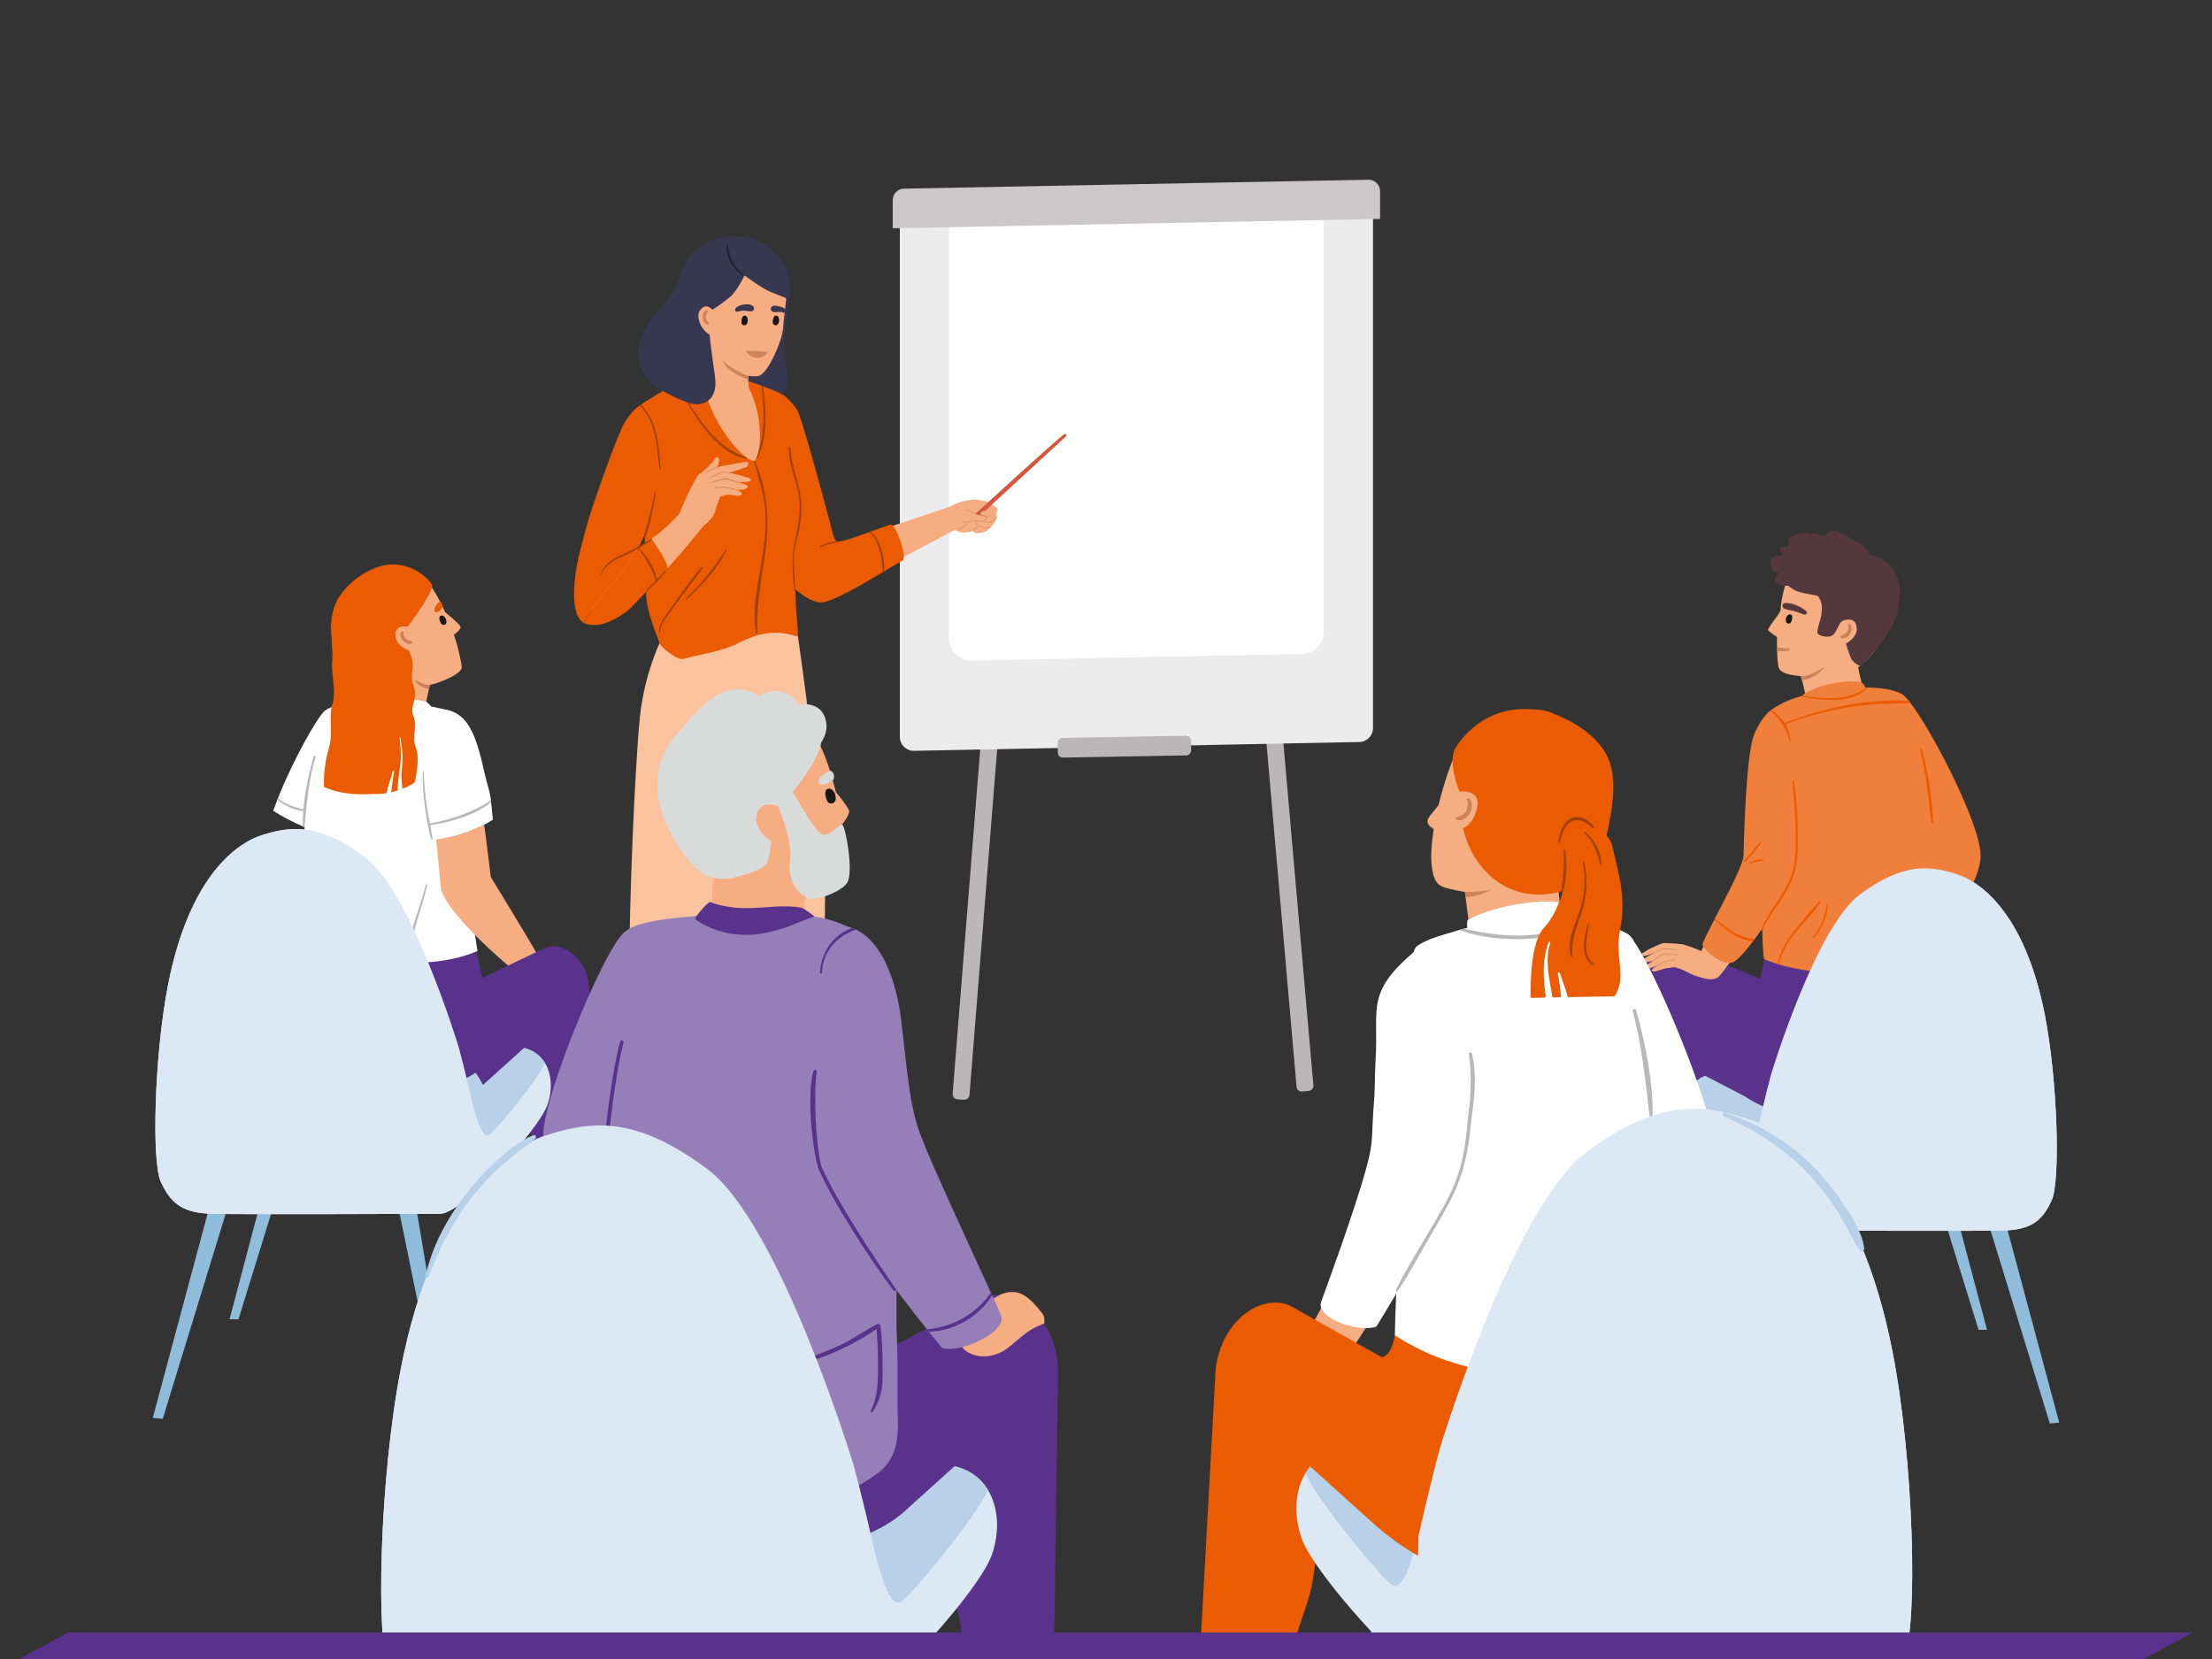 <?xml version="1.0" encoding="UTF-8"?> <svg xmlns="http://www.w3.org/2000/svg" id="Layer_3" width="1600" height="1200" viewBox="0 0 1600 1200"><rect x="0" y="0" width="1600" height="1200" fill="#333333" stroke="none"/><path d="M431.43,872.565s34.875-2.712,41.452,1.637c6.576,4.348,6.709,9.327,6.709,9.327,0,0-22.266,25.876-76.936,20.297l-2.172-24.658,30.947-6.602Z" fill="#967eb9"></path><path d="M426.207,715.533l8.505,154.436c2.604,14.471-24.904,12.225-32.878,12.137-1.37-.015-2.54-.974-2.832-2.312l-.387-1.772c-5.951-8.719-5.705-15.923-7.087-26.236-.773-5.77-1.461-11.557-2.994-17.187-1.752-6.43-4.261-12.624-6.062-19.039-3.512-12.505-3.001-25.624-6.257-38.2-1.327-5.123-2.841-10.206-4.167-15.322-.163-.369-.296-.766-.354-1.224-.013-.101-.023-.202-.035-.303-1.512-6.034-2.701-12.123-2.949-18.385-1.429-7.948-2.642-15.93-3.649-23.944l-.07-.274c20.389-.039,41.574,3.218,61.219-2.375Z" fill="#58328b"></path><polygon points="348.125 828.939 386.796 953.932 393.267 953.932 357.396 818.525 348.125 828.939" fill="#90bcdc"></polygon><polygon points="300.674 871.186 326.719 1026.615 319.485 1026.615 287.709 871.186 300.674 871.186" fill="#90bcdc"></polygon><polygon points="211.157 829.286 172.487 954.279 166.016 954.279 201.886 818.872 211.157 829.286" fill="#90bcdc"></polygon><polygon points="151.355 873.395 110.516 1025.608 117.715 1026.303 164.26 874.639 151.355 873.395" fill="#90bcdc"></polygon><path d="M116.248,854.63c6.669,14.537,14.407,22.737,36.821,23.345,22.405.6,149.6,0,165.354,0,15.745,0,70.866-59.99,77.525-78.761,3.752-10.575,3.28-22.014-1.762-30.291-3.889-6.414-10.521-10.921-20.042-11.647-21.805-1.654-42.401,0-42.401,0,0,0-33.916-111.886-67.831-137.325-33.925-25.439-54.79-22.232-75.109-15.645-15.414,4.997-51.414,26.793-67.304,108.36-9.837,50.493-11.909,127.428-5.249,141.964Z" fill="#dce8f4"></path><path d="M331.742,757.276l10.428,42.71c2.862,9.585,6.66,24.131,11.911,20.696,5.251-3.434,35.589-40.611,40.104-51.759-3.889-6.414-10.521-10.921-20.042-11.647-21.805-1.654-42.401,0-42.401,0Z" fill="#b8d1e8"></path><path d="M214.91,698.759c.455-6.224,1.604-22.466,1.604-22.466,46.353,7.444,125.45-.238,125.45-.238l18.889,86.078c-20.372,25.704-104.672,49.774-115.491,47.198-11.698-3.008-22.373-8.394-31.428-15.571.033-1.307.067-2.613.097-3.919-8.295-28.685-8.693-53.162.88-91.082Z" fill="#58328b"></path><path d="M265.13,579.396s-4.208,6.904-9.078,15.426c-.846,3.609-2.185,7.077-4.124,10.249-.532.869-1.166,1.675-1.81,2.482-10.21-2.37-20.285-5.396-29.911-9.363-.387-.157-.773-.319-1.16-.482-7.464-3.144-14.648-6.859-21.4-11.269.925-2.656,1.933-5.368,3.009-8.108.123-.331.258-.667.392-1.003,10.938-27.648,28.219-57.94,33.397-62.731,8.601-7.946,30.685,64.799,30.685,64.799Z" fill="#fff"></path><path d="M214.229,663.022c-.444-2.667-.446-5.384.265-8.002.68-2.506,1.861-4.569,2.354-7.015.065-1.557.137-3.13.213-4.715-.159-4.66-.892-9.266-.328-13.967.296-2.469.863-4.881,1.628-7.23,3.921-53.464,11.446-103.228,16.086-107.493,9.909-9.11,47.477-6.789,47.477-6.789,0,0,15.033.7,28.954,3.031,4.605.771,10.426,2.364,14.395,3.149,6.193,1.225-2.941,50.832-1.13,53.228,3.099,4.1,21.251,120.694,21.251,120.694-49.044,20.63-107.865-2.675-124.615-6.486-.712.029-1.432-.146-2.066-.482-1.427-.342-2.2-.549-2.2-.549-.096-2.889-.146-5.951-.158-9.146-.009-.04-.014-.079-.024-.119-.65-2.714-1.643-5.345-2.103-8.108Z" fill="#fff"></path><path d="M356.507,592.873c-19.637,12.997-43.972,14.707-47.502,14.36-.818-22.812-6.571-66.859-6.084-70.148,3.575-24.37,16.736-24.2,19.1-23.819,15.499,2.482,22.042,16.141,28.267,45.155,1.638,7.637,4.185,13.737,4.818,20.573.05.516.095,1.025.146,1.53.426,4.477.852,8.635,1.255,12.35Z" fill="#fff"></path><path d="M388.679,690.559c-2.668-5.561-33.729-56.305-33.729-56.305,0,0-2.807-24.056-4.737-37.66-16.045,6.726-17.825,7.755-34.748,10.678,1.049,8.135,3.28,35.211,3.701,36.477,6.984,20.979,52.144,57.858,52.144,57.858,8.087,2.264,20.958-3.567,17.369-11.047Z" fill="#f6ad82"></path><path d="M228.271,547.809c-5.706,16.616-7.497,46.324-7.929,50.078-.017.123-.062.224-.134.303-.319.387-1.149.235-1.16-.375v-.106c-.078-3.682.045-7.374.314-11.084-6.797-.499-13.521-4.006-18.704-8.293.123-.331.258-.667.392-1.003,5.547,4.466,11.627,6.511,18.402,8.058,1.042-12.821,3.889-25.664,7.212-37.891.275-1.014,1.954-.694,1.608.314Z" fill="#b9b7b7"></path><path d="M334.042,482.635c.118,4.522-14.407,10.745-21.875,12.515-4.469,1.059-38.929,4.352-55.039-12.223-16.116-16.569-24.84-37.146-6.511-56.702,18.329-19.562,43.007-20.576,56.635-7.385,9.632,9.33,18.901,32.164,23.596,48.414.768,2.639,3.144,13.532,3.194,15.382Z" fill="#f6ad82"></path><path d="M320.885,441.949s11.95,9.527,12.26,11.503c.309,1.976-4.846,5.761-4.846,5.761l-7.414-17.264Z" fill="#f6ad82"></path><path d="M310.879,495.386l-2.551,12.176s-31.779,7.855-43.094-.775l-2.104-27.489s34.081-7.866,47.75,16.089Z" fill="#f6ad82"></path><path d="M294.763,453.55s-4.541,8.45-3.299,14.832c.559,2.871-4.268,16.051-8.677,26.224-3.268,7.54-18.275,3.454-18.275,3.454,0,0-2.145-5.742-3.251-7.497-.215-.342-14.126-14.907-17.287-19.053-5.487-7.197-5.55-21.633-2.416-31.877,4.833-15.799,26.028-31.355,42.335-31.35,18.474.005,28.76,13.931,28.76,15.142-0,6.381-17.89,30.125-17.89,30.125Z" fill="#ea5b02"></path><path d="M308.327,507.563s2.551,1.991,3.442,3.43c2.243,3.622-18.048,4.104-30.931,3.501-23.281-1.09-22.998-7.487-22.998-7.487,0,0,15.984-2.444,28.199-2.499,8.587-.039,22.288,3.056,22.288,3.056Z" fill="#fff"></path><path d="M316.918,442.576c.952-.424,3.279-2.897,3.36-3.395.096-.59-.982-4.325-2.041-4.03-.965.269-3.489,3.186-3.859,4.825-.37,1.639-.2,3.823,2.54,2.601Z" fill="#ea5b02"></path><path d="M322.804,450.609c-.073.205-.488,1.044-1.096,1.242-1.131.368-1.975-.067-2.214-.322-1.116-1.192-3.043-5.725-.316-6.264,2.388-.472,4.309,3.421,3.626,5.344Z" fill="#181716"></path><path d="M312.586,604.792c.098.551.209,1.135.333,1.763.133.695-.783,1.023-1.061.346-.202-.484-.413-1.17-.636-2.007-1.463-5.481-3.305-17.412-3.813-20.905-1.246-8.598-1.776-17.224-1.697-25.91.005-.494.761-.54.772-.035.24,8.296.99,16.603,2.28,24.801.682,4.355,1.28,8.473,2.294,12.735,14.462-2.558,32.122-8.269,43.96-16.799.074.513.142,1.02.216,1.522-11.194,9.117-29.625,14.65-43.84,16.474.362,3.242.672,5.231,1.192,8.017Z" fill="#b9b7b7"></path><path d="M307.976,639.981c-2.637,10.959-6.833,21.465-9.922,32.295-1.428,5.008-2.605,10.105-3.278,15.274-.645,4.957-1.325,11.013.431,15.805.132.361.6.279.645-.087.32-2.591.058-5.28.136-7.893.085-2.861.373-5.716.777-8.548.749-5.25,2.028-10.413,3.454-15.515,2.896-10.367,6.426-20.531,8.771-31.051.147-.658-.854-.939-1.013-.279Z" fill="#b9b7b7"></path><path d="M301.049,541.618c-3.665-8.848,1.182-16.273-2.09-23.893-2.964-6.887,3.85-11.784.151-21.691-2.241-5.996-.566-11.044-.572-15.32-.011-3.698-1.311-6.707-2.936-10.563-.157-.364-54.746-24.235-55.166-22.924-1.328,4.141-.504,9.285-.555,13.628-.062,5.239.925,11.235.465,16.452-1.025,11.739,3.267,22.184,0,32.304-2.763,8.556.863,20.828-2.566,32.125-4.186,13.79-3.614,27.412-3.25,27.575,10.753,4.78,21.798,5.519,33.453,5.099,4.174-.148,7.289.036,11.44-.656.139-.023.25-.134.272-.273.823-5.223,3.299-10.626,4.398-15.556.134-.616,1.025-.347.925.252-.809,4.803-1.433,9.622-2.022,14.457-.028.228.181.417.404.363.272-.066.542-.137.811-.212,1.192-.332,2.057-.581,3.304-.996.14-.047.233-.181.226-.328-.186-3.666.365-7.443.858-11.093.583-4.393,1.328-8.741,1.367-13.191.039-4.528-.392-9.05-.919-13.544-.039-.347.549-.42.6-.084.644,4.175,1.278,8.36,1.479,12.585.207,4.315-.224,8.545-.633,12.832-.367,3.804.249,7.331.546,11.119.017.219.242.362.447.284,3.273-1.248,5.892-2.567,8.404-4.444.37-.275,4.006-17.427,1.16-24.308Z" fill="#ea5b02"></path><path d="M295.459,453.513s-10.157-3.095-9.377,7.122c.516,6.766,12.688,13.87,22.419,10.336,2.025-.735-9.951-6.49-13.042-17.458Z" fill="#f6ad82"></path><path d="M297.883,463.94c-1.418-.66-2.921-.764-4.153-1.836-1.086-.944-2.134-2.901-1.735-4.444.299-1.155-1.5-1.538-1.954-.522-1.05,2.35-.019,4.812,1.655,6.613,1.591,1.711,4.635,3.091,6.704,1.399.514-.421.078-.933-.517-1.21Z" fill="#cf8159"></path><path d="M300.229,491.643c6.537,3.956,10.649,3.744,10.649,3.744l-.629,2.958s-2.798-.068-6.477-2.208c-2.28-1.326-3.76-4.625-3.544-4.494Z" fill="#cf8159"></path><path d="M394.185,685.674c13.104-5.6,31.6,8.584,32.021,29.859l-76.863,69.241c-13.291-25.055-31.742-38.839-58.955-49.453l103.796-49.648Z" fill="#58328b"></path><path d="M116.248,854.632c6.669,14.537,14.409,22.732,36.823,23.34,22.405.6,149.6,0,165.354,0,5.251,0,14.882-6.669,25.639-16.263-1.702-15.722-2.328-63.506-2.328-63.506,0,0-5.317-23.958-9.991-40.921,0,0-33.916-111.895-67.831-137.334-33.925-25.439-54.794-22.223-75.109-15.636-15.418,4.988-51.414,26.793-67.304,108.352-9.839,50.496-11.911,127.431-5.251,141.968Z" fill="#dce8f4"></path><path d="M1172.886,886.23c-8.787-2.057-29.519-7.986-38.456-3.59-7.509,3.694-4.841,11.467-2.359,13.99,4.249,4.319,28.799,22.534,56.711,26.037,6.131.769,15.881.539,18.042-4.463,2.418-5.598.957-20.459-.965-23.413-1.3-1.998-24.705-6.624-32.973-8.56Z" fill="#58328b"></path><path d="M1176.264,874.987s-1.013,17.782-.584,18.824c2.98,7.251,20.877,8.597,28.501,1.799l1.896-20.436-29.813-.187Z" fill="#d4573c"></path><path d="M1178.603,724.26l-8.397,152.202c-2.764,15.36,26.435,12.976,34.9,12.883,1.454-.016,2.696-1.033,3.006-2.454,0,0,5.615-11.17,7.082-22.117.821-6.124,1.55-12.268,3.178-18.244,1.859-6.826,4.522-13.4,6.435-20.21,3.728-13.274,3.185-27.199,6.641-40.549,1.408-5.438,3.016-10.834,4.423-16.264.173-.391.315-.813.376-1.3.013-.107.024-.214.038-.322,1.605-6.405,2.867-12.868,3.129-19.515,1.517-8.437,2.804-16.91,3.873-25.417l.075-.291c-21.643-.041-43.905,7.533-64.758,1.596Z" fill="#58328b"></path><polygon points="1265.847 843.909 1229.451 961.552 1223.36 961.552 1257.122 834.107 1265.847 843.909" fill="#90bcdc"></polygon><polygon points="1310.509 883.671 1285.995 1029.96 1292.803 1029.96 1322.711 883.671 1310.509 883.671" fill="#90bcdc"></polygon><polygon points="1394.761 844.235 1431.157 961.878 1437.248 961.878 1403.487 834.433 1394.761 844.235" fill="#90bcdc"></polygon><polygon points="1451.047 885.751 1489.484 1029.013 1482.708 1029.666 1438.9 886.922 1451.047 885.751" fill="#90bcdc"></polygon><path d="M1484.089,868.089c-6.276,13.682-13.56,21.4-34.656,21.972-21.087.564-140.802,0-155.63,0-14.819,0-66.699-56.463-72.967-74.129-3.532-9.953-3.087-20.719,1.659-28.509,3.66-6.037,9.902-10.278,18.864-10.962,20.523-1.556,39.908,0,39.908,0,0,0,31.921-105.307,63.843-129.25,31.93-23.943,51.568-20.924,70.692-14.725,14.508,4.703,48.39,25.218,63.346,101.987,9.259,47.523,11.209,119.934,4.941,133.616Z" fill="#dce8f4"></path><path d="M1281.268,776.46l-9.815,40.198c-2.694,9.021-6.268,22.712-11.21,19.479-4.943-3.232-33.496-38.223-37.746-48.715,3.66-6.037,9.902-10.278,18.864-10.962,20.523-1.556,39.908,0,39.908,0Z" fill="#b8d1e8"></path><path d="M1432.522,621.763c-6.301,41.428-46.629,42.719-46.629,42.719,0,0,11.354-23.633,11.921-31.697-1.562-12.201-11.45-39.089-11.45-39.089,0,0-14.269-63.778-13.763-84.985.009-.716.044-1.37.096-1.981.306-3.665,1.239-5.472,3.046-4.564,1.239.62,2.95,2.304,5.018,4.852.393.489.803,1.012,1.231,1.571,17.009,22.254,53.532,93.441,50.53,113.173Z" fill="#f07f3b"></path><path d="M1215.141,687.047c-18.216-3.885-32.343,8.643-36.539,37.213l54.904,53.924,28.631,14.876c14.108-26.596,31.746-51.891,60.632-63.157,0,0-77.71-36.476-107.629-42.857Z" fill="#58328b"></path><path d="M1254.442,691.425s-6.96,10.449-10.171,13.768c-2.006,2.073-18.717-6.717-16.851-10.557,2.154-4.433,8.64-18.531,8.64-18.531l18.381,15.321Z" fill="#f6ad82"></path><path d="M1242.1,694.048c-1.974-2.276-8.853-6.014-11.512-6.186-.086-.006-8.641-3.61-13.454-4.8-3.969-.594-12.568-1.02-13.817-.934-1.327.092-9.27,3.667-10.889,4.626-1.8,1.066-2.983,1.807-4.778,2.882-.867.519-.07,2.222,1.566,1.933,2.801-.494,6.238-1.882,8.637-3.151-.029.056-.49.387-.683.484-1.34.673-5.191,2.664-6.451,3.477-1.151.743-3.756,2.255-3.742,2.764.031,1.166,1.615,1.396,3.327.975,1.986-.353,3.894-.701,5.406-1.27-1.119.795-5.153,3.353-5.424,4.38-.453,1.717,2.043,1.585,3.106,1.229,2.139-.717,4.911-1.842,4.911-1.842l.128.104c-1.243.764-2.771,1.649-3.281,2.368-1.487,1.476,1.404,2.1,3.13,1.251.711-.35,5.193-1.539,6.739-1.958,1.087-.274,6.436-.832,6.436-.832,0,0,6.065,1.849,8.953,3.588,3.656,2.202,13.279,5.35,17.454,5.236,3.736-.101,5.753-2.112,6.411-3.177,1.877-3.043-.197-8.869-2.171-11.145Z" fill="#f6ad82"></path><path d="M1213.374,690.415c-1.552-.252-3.135-.319-4.702-.42-1.505-.097-3.115-.37-4.619-.217-1.369.139-2.476.945-3.61,1.655-1.462.916-3.178,2.165-4.62,3.11-.259.17-.073.504.2.343,1.261-.741,2.721-1.805,3.97-2.568,1.381-.845,2.728-2.05,4.408-2.112,2.908-.106,5.992.405,8.915.585.202.012.284-.34.058-.377Z" fill="#cf8159"></path><path d="M1213.197,687.32c-2.339-.403-7.931-1.517-8.921-1.457-.143.009-.397.016-.676.104-1.994.628-3.753,1.482-5.694,2.251-.174.069-.111.354.074.29,1.998-.697,4.691-1.875,6.093-2.123,1.422-.252,6.62,1.084,9.119,1.209.173.009.182-.243.005-.274Z" fill="#cf8159"></path><path d="M1211.228,694.062c-3.297.456-4.609.486-6.622,1.01-.449.117-2.54,1.309-4.11,2.16-.618.335-1.924,1.173-2.194,1.383-.291.226-.094.535.342.263,1.02-.638,5.341-3.172,6.066-3.349,2.435-.593,3.347-.587,6.568-.992.47-.03.421-.527-.05-.474Z" fill="#cf8159"></path><path d="M1281.097,513.747c-4.041,2.042-10.726,12.035-13.169,20.133-4.948,16.39-6.72,75.717-6.72,84.383,0,6.746-11.651,28.424-20.805,46.123-.14.262-.271.532-.41.785-3.517,6.825-6.633,13.003-8.509,17.437-1.073,2.54,12.689,15.752,21.216,13.71,3.054-.724,8.884-6.929,15.307-15.421l1.082-1.431c12.611-16.957,27.054-41.864,27.525-51.377.733-14.688-14.426-114.893-15.517-114.343Z" fill="#f07f3b"></path><path d="M1402.889,706.454c-.483-6.607-1.702-23.847-1.702-23.847-49.203,7.902-125.09,11.226-125.09,11.226l-19.618,94.67c22.514,21.318,80.039,27,91.523,24.266,12.417-3.193,53.927-6.149,55.822-9.633,8.805-30.449,9.228-56.431-.934-96.681Z" fill="#58328b"></path><path d="M1407.702,694.407s-69.354,18.589-120.923,3.22c-.34-.096-.663-.192-.995-.305-3.316-1.012-6.554-2.173-9.687-3.491-3.822-12.148.305-176.497,4.599-179.866,6.257-4.922,14.74-8.282,19.488-9.678,13.134-3.875,31.505-6.222,31.505-6.222,0,0,32.063-3.438,44.055,4.102,14.531,9.137,32.064,189.169,31.959,192.241Z" fill="#f07f3b"></path><path d="M1390.003,541.61c-.291-1.073-1.583-.832-1.297.258,4.608,17.582,6.097,34.891,8.168,52.874.089.774,1.392.701,1.374-.08-.415-17.78-3.58-35.869-8.245-53.052Z" fill="#ea5b02"></path><path d="M1356.723,469.766c-2.067,3.483-8.428,9.704-11.101,11.78-9.62,7.422-53.008,11.52-58.642,2.319-.894-1.462-1.304-6.5-1.49-11.501-.037-.931-.056-1.853-.084-2.757-.102-4.787-.037-8.894-.037-8.894,0,0-6.873-4.228-6.463-5.327,1.145-3.259,8.959-11.874,9.061-14.463.223-5.718,1.769-11.985,3.176-17.135,5.616-20.19,62.758-31.496,78.022,1.518,7.515,16.204-4.228,30.704-12.442,44.459Z" fill="#f6ad82"></path><path d="M1343.772,480.084c.248,5.503,3.429,14.361,3.541,18.933.112,4.576-36.796,7.601-41.531,2.918,0,0-1.716-8.736-4.028-15.624-1.085-3.234,42.018-6.227,42.018-6.227Z" fill="#f6ad82"></path><path d="M1319.546,482.243s-9.468,7.161-16.942,6.764l.807,2.847s3.349-.202,6.074-1.399c5.554-2.439,9.294-5.941,10.061-8.213Z" fill="#cf8159"></path><path d="M1340.009,477.986c-1.881-1.753-5.373-14.399-5.268-14.518,2.258-2.708,6.543-4.797,6.836-8.449.27-3.377,1.016-3.806-1.953-5.047-.835-.359-5.357-1.238-6.364-.992-3.812.93-4.242,9.532-9.036,11.201-2.483.861-8.263.018-9.592-2.161-.51-.837.964-6.798,2.003-9.665,2.837-10.432.026-14.35-1.141-16.57-1.224-2.32-13.556-3.602-15.647-4.846-.864-.517-4.871-2.103-6.237-3.218-.525-.423-2.092-.976-1.433-3.093,6.966-18.325,23.262-26.316,39.129-25.172,5.309.383,10.56,1.798,15.407,4.184,1.539.757,3.018,1.645,4.462,2.597-.026-.029-.057-.069-.083-.097-.568-.616,5.573.457,10.346,3.779,9.08,6.32,11.243,17.96,11.84,29.009,1.119,20.737-27.428,46.771-27.428,46.771,0,0-1.705.139-5.84-3.715Z" fill="#54383e"></path><path d="M1306.659,442.105c-2.937-2.393-5.148-3.457-7.948-4.558-3.098-1.219-6.815-1.724-8.112-1.236-1.138.429-1.683,1.551-1.045,2.85,1.063,2.163,5.846,1.955,9.587,3.257,1.634.569,3.827,1.493,5.712,2.105,1.452.471,2.963-1.475,1.805-2.418Z" fill="#54383e"></path><path d="M1330.101,395.583c2.088,1.276,5.033,2.638,7.567,2.829,4.207.317,6.299,1.517,8.748,3.537,1.39,1.147,3.067,2.603,5.217,3.235.347.102.885-.435,1.128-.861,1.419-2.493-4.995-11.562-9.94-12.769-3.263-.797-11.257-7.103-14.534-7.743-5.112-.998-7.711,1.699-7.564,4.055.375,6.027,4.64,4.822,9.379,7.717Z" fill="#54383e"></path><path d="M1333.259,448.981s9.327-4.239,9.822,5.851c.328,6.682-10.438,15.084-20.163,12.787-2.024-.478,8.718-7.537,10.341-18.638Z" fill="#f6ad82"></path><path d="M1331.543,459.941c1.369-.875,2.897-1.177,4.022-2.461.991-1.131,1.811-3.322,1.201-4.892-.457-1.175,1.339-1.808,1.937-.799,1.384,2.335.647,5.054-.836,7.161-1.409,2.002-4.353,3.842-6.696,2.328-.582-.376-.202-.971.372-1.338Z" fill="#cf8159"></path><path d="M1281.182,404.945c1.805-3.861,7.165-2.926,8.473-3.911.437-.329-2.742-1.802-2.131-3.384,1.279-3.309,4.382-1.435,5.866-2.299,1.38-.803-.806-4.211,1.582-6.425,2.079-1.927,7.367-5.34,21.281-2.031,12.159,2.892,22.854,3.026,33.095,11.139.013.011,1.007.772,1.326,1.534.23.551.319,1.137.351,1.596.027.387.38.652.765.604,1.894-.232,6.633.466,10.634,3.25,9.08,6.32,13.795,18.736,10.884,29.411-.257.943-4.421-.818-4.751-.959-.015-.006-.028-.012-.044-.017-17.354-6.358-35.398-.001-54.608-2.731-4.317-.613-11.48-2.081-13.995-3.054-2.46-.952-5.067-2.849-6.432-3.965-.212-.171-7.07.407-8.482-1.649-2.306-3.359-.107-5.729,1.248-7.033.492-.473.058-1.051-.619-1.138-5.197-.667-5.497-6.691-4.445-8.94Z" fill="#54383e"></path><path d="M1291.985,449.946c.096.187.597.936,1.203,1.048,1.126.209,1.878-.312,2.073-.585.916-1.279,2.186-5.848-.486-6.021-2.339-.151-3.684,3.808-2.79,5.558Z" fill="#181716"></path><path d="M1293.882,470.728c-1.731.232-3.52.464-5.27.425-1.334-.039-2.122-.047-3.166-.115-.028-.986-.037-1.909-.066-2.847,1.151.145,1.927.236,3.232.419,1.682.242,3.326.406,5.038.377.977-.01,1.228,1.605.232,1.74Z" fill="#cf8159"></path><path d="M1300.307,596.876c-.299-10.661-.886-21.514-2.769-32.028-.092-.512-.945-.397-.911.123.68,10.357,1.76,20.654,2.064,31.04.3,10.293.692,21.02-1.279,31.179-3.376,17.398-17.423,29.235-23.553,45.379-.153.402.508.682.698.294,7.82-15.948,21.604-28.75,24.684-46.819,1.63-9.566,1.337-19.506,1.066-29.169Z" fill="#ea5b02"></path><path d="M1381.992,508.589c-3.142.017-6.275.052-9.39.122-11.93.236-23.764.934-35.677,2.915-15.552,2.583-30.824,6.685-45.564,12.279,2.077,3.465,3.447,7.313,3.788,11.406.035.445-.646.515-.759.105-3.168-11.284-9.801-18.432-13.387-21.059-.463-.34-.026-1.117.463-.785,3.683,2.479,6.938,5.708,9.355,9.443,25.501-10.01,54.056-16.59,81.878-16.285,2.697.035,5.385.122,8.064.288.393.489.803,1.012,1.231,1.571Z" fill="#ea5b02"></path><path d="M1346.498,493.735c-8.203-2.766-29.981.909-42.433,8.676-.88.549.62,3.197,1.745,3.343,6.265.811,17.766.729,24.63-.434,7.507-1.272,15.03-1.745,18.812-5.052,1.368-1.196-1.004-5.943-2.754-6.533Z" fill="#f07f3b"></path><path d="M1350.704,497.074c-13.959,10.231-30.647,8.506-46.825,6.199-.494-.07-.717.677-.21.763,15.683,2.661,34.629,5.396,47.473-6.394.296-.272-.103-.813-.438-.568Z" fill="#ea5b02"></path><path d="M1269.089,679.466l-1.082,1.431c-10.673-.716-20.36-8.771-28.014-15.726.14-.253.271-.524.41-.785,4.442,3.543,8.919,7.13,13.832,10.001,4.817,2.819,9.6,4.268,14.854,5.079Z" fill="#ea5b02"></path><path d="M1273.223,608.948c-3.973,4.617-7.51,9.461-11.846,13.776-.467.465.252,1.184.723.723,4.284-4.191,8.746-8.786,11.744-14.02.216-.378-.32-.829-.621-.479Z" fill="#ea5b02"></path><path d="M1275.159,621.493c-3.194-.303-6.666,1.123-9.516,2.444-.553.256-.071,1.051.475.812,3-1.31,6.061-1.596,9.139-2.533.414-.126.306-.685-.098-.723Z" fill="#ea5b02"></path><path d="M1316.599,652.569c-4.643,8.221-12.201,14.731-18.039,22.097-5.42,6.833-10.036,14.47-11.782,22.961-.34-.096-.663-.192-.995-.305,1.423-7.427,4.957-14.295,9.425-20.483,6.222-8.614,13.501-17.009,20.771-24.75.314-.332.838.096.62.48Z" fill="#ea5b02"></path><path d="M1321.372,653.296c-1.218,9.046-3.907,17.132-9.866,24.209-.415.493.292,1.21.714.714,5.835-6.874,9.917-15.681,9.848-24.828-.003-.384-.642-.502-.696-.094Z" fill="#ea5b02"></path><path d="M1484.089,868.093c-6.277,13.682-13.562,21.395-34.658,21.968-21.087.564-140.805,0-155.633,0-4.943,0-14.007-6.277-24.132-15.307,1.602-14.798,2.191-59.773,2.191-59.773,0,0,5.005-22.549,9.404-38.516,0,0,31.922-105.317,63.844-129.261,31.93-23.944,51.573-20.916,70.693-14.717,14.511,4.695,48.392,25.218,63.348,101.982,9.261,47.528,11.211,119.94,4.943,133.622Z" fill="#dce8f4"></path><path d="M1129.504,889.87s-1.024,4.315.965,8.068c.365.69,10.716,13.977,34.447,21.92,23.757,7.951,32.886,7.66,37.672,5.818,3.563-1.372,6.4-4.073,6.691-5.964.291-1.891-1.328-6.971-1.328-6.971,0,0-6.734,2.295-7.836,6.098-1.102,3.803-10.121,3.083-13.091,2.836-14.036-1.164-45.536-16.278-53.572-24.605-3.467-3.593-3.949-7.201-3.949-7.201Z" fill="#967eb9"></path><path d="M1171.881,886.359c-4.695.511-7.354,5.95-9.186,9.673-.281.57.558,1.073.86.502,1.032-1.95,2.102-3.916,3.521-5.617,1.419-1.701,3.1-2.726,5.019-3.771.35-.19.213-.834-.213-.788Z" fill="#967eb9"></path><path d="M1167.15,885.49c-4.056.67-7.016,4.296-8.075,8.101-.147.527.648.74.815.225,1.215-3.755,4.075-6.069,7.48-7.802.31-.158.078-.573-.221-.523Z" fill="#967eb9"></path><path d="M1163.117,884.414c-3.507.923-6.166,4.77-7.37,7.966-.146.388.492.659.673.284.789-1.636,1.817-3.18,3.072-4.497,1.187-1.245,2.66-2.092,3.93-3.228.24-.215-.014-.601-.305-.524Z" fill="#967eb9"></path><path d="M912.809,500.522l25.032,285.643c.178,2.027,1.964,3.525,3.991,3.348l4.833-.424c2.027-.178,3.525-1.964,3.348-3.991l-25.032-285.643c-.178-2.026-1.964-3.525-3.991-3.348l-4.833.424c-2.027.178-3.525,1.964-3.348,3.991Z" fill="#b9b7b7"></path><rect x="559.557" y="642.632" width="294.104" height="12.218" rx="3.683" ry="3.683" transform="translate(3.522 1301.298) rotate(-85.421)" fill="#b9b7b7"></rect><path d="M993.113,131.579l-342.241,6.771v394.678c0,5.634,4.626,10.169,10.259,10.058l322.122-6.372c5.477-.108,9.861-4.58,9.861-10.058V131.579Z" fill="#ececec"></path><path d="M957.533,151.941l-271.081,5.363v304.364c0,8.992,7.384,16.231,16.374,16.053l238.968-4.727c8.742-.173,15.739-7.309,15.739-16.053V151.941Z" fill="#fff"></path><path d="M645.738,165.113l352.509-6.771v-20.03c0-4.656-3.822-8.405-8.477-8.316l-335.874,6.451c-4.531.087-8.158,3.785-8.158,8.316v20.349Z" fill="#cac8c8"></path><path d="M768.808,547.984l89.183-1.565c1.981-.035,3.57-1.651,3.57-3.633v-6.986c0-2.032-1.666-3.668-3.697-3.633l-89.183,1.565c-1.981.035-3.57,1.651-3.57,3.633v6.986c0,2.032,1.666,3.668,3.697,3.633Z" fill="#b9b7b7"></path><path d="M598.815,432.097l91.311-48.562,3.712-1.889.271-13.106-7.701-1.853-81.953,27.497s-34.307,23.596-5.64,37.913Z" fill="#f6ad82"></path><path d="M608.123,410.948s-32.422-117.216-37.478-118.48-13.93,29.162-7.923,62.235c6.008,33.073,12.117,69.306,16.119,73.519,4.002,4.213,13.623,8.178,21.417,3.035,7.794-5.143,7.864-20.309,7.864-20.309Z" fill="#f6ad82"></path><path d="M585.423,805.788s39.163,22.278,47.342,30.172c6.366,6.144,5.911,11.471,2.543,13.823-6.525,4.557-18.108,3.771-38.289-2.473-20.181-6.243-38.712-9.344-40.675-15.949-1.962-6.605.515-22.817.515-22.817,0,0,25.205-4.476,28.563-2.756Z" fill="#ea5b02"></path><path d="M479.915,814.301s38.507,23.394,46.456,31.52c6.187,6.324,5.579,11.636,2.145,13.89-6.654,4.367-18.209,3.249-38.202-3.572-19.993-6.821-38.428-10.452-40.199-17.111-1.772-6.659,1.17-22.793,1.17-22.793,0,0,25.323-3.75,28.631-1.934Z" fill="#ea5b02"></path><path d="M448.415,769.265c2.592-13.944,1.07-28.041,1.939-42.099.882-14.267,2.525-28.357,4.911-42.431,1.128-71.076,5.449-147.778,7.773-167.786,3.589-30.908,14.542-52.709,14.542-52.709,69.159-17.121,99.521-4.576,99.521-4.576,0,0,18.293,127.926,19.559,175.52,1.395,52.444-7.657,171.14-9.457,173.731-5.951,8.56-16.851,8.3-24.052,5.645-3.498-1.599-5.039-2.124-6.015-3.576-1.323-1.967-1.378-4.232-1.538-5.588-.885-7.491-1.577-20.103-2.049-26.766-.519-7.336-.525-14.671-2.134-21.879-1.629-7.295-4.115-14.366-5.941-21.609-4.498-17.844-2.27-34.949-3.41-53.173,0,0-3.871-21.747-5.637-28.89-.878-3.552-6.702-65.321-6.702-65.321,0,0-43.961,210.758-47.023,227.726-2.021,11.2-29.264,4.162-29.997,3.81-1.863-.896-3.298-3.435-3.147-5.487.506-6.882-1.157-18.075-1.949-24.877-.773-6.637-.402-13.158.807-19.663Z" fill="#fac39d"></path><path d="M567.681,241.251c.662-4.262,2.358-21.495,2.719-25.043.632-6.2.325-11.885-4.351-18.688-4.526,22.695-39.485,37.488-40.594,60.215-1.867,5.114,8.604,20.069,10.849,25.469.269.647,22.313,10.082,30.187,2.442,5.096-4.945,2.187-17.475,2.127-21.02-.047-2.777-1.311-6.968-1.736-9.699-.642-4.13.147-9.477.8-13.676Z" fill="#383750"></path><path d="M470.501,303.158c-11.621,5.708-32.355,45.11-38.59,66.406-6.234,21.295-13.35,41.212-13.334,68.388.002,3.359,26.26,11.057,34.56-14.429,8.3-25.486,19.756-63.739,17.906-83.455-1.85-19.716,4.214-39.245-.542-36.909Z" fill="#f6ad82"></path><path d="M577.104,459.667c-.14,3.229-14.539-9.549-42.836,5.449-11.945,6.331-33.745,9.309-39.854,11.491-4.008,1.432-16.252-8.172-17.296-11.407-1.135-3.508-10.072-23.588-9.75-36.461.017-.401.026-.803.035-1.196.157-6.842.244-13.082-.052-16.765-.096-1.161-.236-3.421-.393-6.545-.044-.716-.079-1.484-.113-2.295-.166-3.386-.34-7.523-.497-12.201-.044-1.161-.078-2.365-.122-3.596-1.073-34.908-1.117-94.043,9.19-100.859,5.193-3.438,10.342-6.292,16.503-8.439.183-.061.375-.131.567-.201,3.788-1.265,7.959-2.269,12.759-2.985,4.8-.716,8.893-1.169,11.86-1.553,5.367-.681,19.618,1.763,31.234,5.961.829.297,1.623.593,2.4.881.349.122.689.253,1.021.375,10.385,3.884,15.866,6.563,16.075,7.436,2.522,10.708,8.736,38.967,10.394,71.885.794,15.726-2.749,41.017-2.95,56.15-.332,25.544,2.112,38.303,1.824,44.875Z" fill="#ea5b02"></path><path d="M545.65,332.56c-.132-.296-.587-.082-.511.215,2.819,11.035,6.701,21.596,8.058,32.988,1.294,10.866.443,21.754-1.11,32.545-2.818,19.59-8.581,40.082-5.183,59.943.098.575,1.049.442,1.018-.138-1.173-21.941,3.799-42.737,6.311-64.373,2.405-20.718-.033-41.991-8.582-61.18Z" fill="#a14100"></path><path d="M545.451,333.36c-5.751.026-20.325-14.854-29.637-34.655-.436-.934-.873-1.885-1.283-2.845-2.95-6.798-5.236-14.103-6.31-21.53-.061-.463,4.433-1.667,4.433-1.667,0,0-1.492-26.304-1.047-31.767.297-3.569,13.422,9.547,22.699,22.385,3.788,3.081,7.27,6.17,7.27,6.17l-.305,4.878s.157,5.516.157,5.524c2.732,5.507,4.652,10.987,5.943,16.215.166.655.323,1.309.463,1.955,4.337,19.61.079,35.319-2.383,35.336Z" fill="#f6ad82"></path><path d="M476.393,284.636l-.899,32.866-.183,6.711-.567,20.901s-1.78,20.221-5.393,33.023c-1.423,5.036-6.484,16.8-7.689,17.856l.209-.131c-7.427,10.324-13.318,21.146-22.734,30.562-6.266,6.833-12.506,15.15-16.59,24.226-11.197-5.577-6.964-35.301-4.058-47.502,2.906-12.218,6.519-25.012,6.519-25.012,1.597-6.641,20.832-62.259,26.496-71.955,3.36-5.751,7.357-10.315,11.057-12.794.07-.044.14-.096.209-.14.314-.209.611-.41.908-.611,8.998-5.978,12.715-8.003,12.715-8.003Z" fill="#ea5b02"></path><path d="M539.735,331.762c-12.166-2.042-23.109-12.55-30.344-21.984-7.261-9.478-15.019-21.032-17.472-32.936.183-.061.375-.131.567-.201,2.583,11.241,10.097,22.097,16.957,31.173,7.846,10.394,18.179,18.859,30.519,23.118.532.183.314.925-.227.829Z" fill="#a14100"></path><path d="M474.377,356.652c-1.388,8.57-4.102,23.808-8.029,33.085-.044-1.161-.078-2.365-.122-3.596,2.836-9.408,5.917-21.827,7.27-29.646.122-.724.995-.567.881.157Z" fill="#a14100"></path><path d="M491.809,370.872s-9.122,11.367-22.94,20.537c3.09,8.005,7.144,15.295,11.295,22.593,13.641-14.877,25.281-29.435,28.377-33.138,2.422-2.897-16.731-9.992-16.731-9.992Z" fill="#f6ad82"></path><path d="M516.983,331.963c2.238-3.672,4.667.542,2.086,5.087-1.753,3.087-4.024,6.57-4.914,7.764-3.757.21-4.867-1.418-8.906-1.303,2.453-1.71,9.267-7.502,11.734-11.549Z" fill="#f6ad82"></path><path d="M521.474,337.351c1.453-.245,9.458-1.804,11.504-2.197,2.23-.428,5.285-.896,7.321-1.042,1.117-.08,1.402,3.189-1.067,4.028-3.285,1.116-8.913,3.085-12.194,3.754.045.053,3.298.678,3.53.732,1.618.378,6.28,1.522,7.848,2.072,1.432.502,4.629,1.454,4.746,2.006.269,1.264-1.419,1.626-3.33,1.912-2.23.135-4.374.255-6.151.034,1.121.732,6.447,1.699,7.005,2.735.933,1.732-1.839,2.453-3.055,2.703-2.923.602-5.661-.097-5.661-.097l-.074.045c1.536.5,2.981,1.098,3.716,1.739,2.732,1.982-.836,3.205-2.915,2.738-.856-.192-4.749-.678-6.522-.729-.394.167-5.124,1.308-5.124,1.308,0,0-1.671,3.828-1.691,4.397-7.297-2.747-12.076-12.885-14.114-19.977.921-.53,14.541-5.875,16.225-6.16Z" fill="#f6ad82"></path><path d="M505.249,343.511c.223-.196,4.804-1.18,7.155-1.831.204,7.376,1.465,14.413,7.846,18.892-.342,1.159-.897,3.014-1.022,3.298-1.914,4.323-.975,7.831-6.949,13.623-2.972,2.881-7.188,6.608-11.69,5.042-3.74-1.302-9.207-7.218-9.015-10.55.192-3.332,11.459-26.524,13.675-28.474Z" fill="#f6ad82"></path><path d="M514.089,349.004c1.606-.673,3.293-1.157,4.955-1.672,1.595-.494,3.258-1.206,4.917-1.432,1.51-.205,2.911.376,4.316.846,1.811.607,3.607,1.259,5.405,1.903.323.116.19.622-.146.52-1.55-.471-3.106-.927-4.648-1.425-1.706-.551-3.5-1.399-5.325-1.029-3.159.64-6.146,2.041-9.314,2.679-.22.044-.394-.293-.16-.391Z" fill="#cf8159"></path><path d="M513.36,345.196c3.249-.986,5.874-3.235,9.229-3.883.024-.034.06-.058.109-.055.049.003.097.007.146.01.077-.013.152-.03.23-.041.08-.011.143.021.187.068,2.31.159,4.613.514,6.902.839.205.029.211.353-.005.331-2.332-.232-4.687-.438-6.999-.841-3.47.7-6.18,3.325-9.724,3.864-.19.029-.267-.235-.076-.293Z" fill="#cf8159"></path><path d="M510.656,341.636c1.818-1.586,4.955-3.017,7.301-3.487.396-.079.445.389.072.485-2.201.567-5.192,2.255-7.181,3.336-.203.11-.348-.198-.192-.334Z" fill="#cf8159"></path><path d="M517.254,352.549c3.73-.301,5.161-.537,7.454-.308,1.964.196,3.279.666,5.216,1.052.764.152,1.43.328,1.775.484.373.168.275.635-.274.483-.893-.213-5.464-1.311-6.562-1.387-3.562-.246-4.169.004-7.743.403-.403-.137-.64-.422.134-.727Z" fill="#cf8159"></path><path d="M506.685,237.679c2.542,9.51,11.776,22.238,18.893,27.395,7.117,5.157,14.369,7.577,22.416,7.032,6.038-.409,14.026-17.903,16.981-27.62,2.139-7.033,1.415-10.948,2.317-15.657.156-.809.967-9.227,1.215-11.008.772-5.546-1.488-14.928-3.255-18.98-16.749-38.413-56.084-23.261-63.354-4.31-6.653,17.342,2.247,33.641,4.787,43.147Z" fill="#f6ad82"></path><path d="M652.838,405.384c-3.142,1.772-7.863,4.634-13.326,7.916-.34.201-.681.401-1.021.611-15.674,9.399-36.837,21.765-44.596,21.827-9.478.07-20.736-11.537-20.736-11.537l-5.454-137.67s5.219,4.364,8.875,9.966c3.665,5.603,23.834,81.721,23.834,81.721,0,0,1.719,8.692,3.997,12.829,1.213,2.208,12.166-1.719,24.514-6.214.271-.105.541-.201.812-.305,4.713-1.711,9.6-3.491,14.199-5.036,4.015-1.344,12.506,23.86,8.902,25.893Z" fill="#ea5b02"></path><path d="M471.207,389.806l-9.332,6.053c-7.432,10.332-13.325,21.153-22.738,30.566-6.262,6.831-12.509,15.152-16.591,24.227.015.007.028.018.043.025,11.25,5.524,27.311-5.634,31.383-8.968,4.073-3.334,25.649-26.853,28.436-29.902s-11.202-22.001-11.202-22.001Z" fill="#ea5b02"></path><path d="M532.681,222.36c.477-.383,1.074-.69,1.583-.943.814-.404,1.681-.695,2.565-.904.604-.143,1.216-.246,1.832-.321,2.058-.249,4.561-.203,6.102,1.4,1.161,1.208.84,3.16-.913,3.557-.61.138-1.245.07-1.865-.011-1.168-.152-2.332-.349-3.508-.414-.994-.055-2.003-.014-2.972.226-.895.222-1.817.641-2.759.492-1.329-.21-1.17-1.88-.493-2.673.124-.145.27-.282.428-.409Z" fill="#383750"></path><path d="M568.109,223.786c-.375-.434-.888-.789-1.298-1.028-1.375-.802-2.943-1.175-4.499-1.437-1.369-.23-2.944-.544-4.066.517-1.478,1.398-.5,3.449,1.214,3.823,2.012.44,4.101-.422,6.088.185.443.135.865.344,1.32.425.805.143,1.657-.328,1.742-1.195.047-.472-.175-.911-.502-1.29Z" fill="#383750"></path><path d="M522.411,260.406c6.811,7.225,19.017,11.468,19.017,11.468l-.155,2.454s-8.88-2.53-14.813-7.951c-2.36-2.157-4.26-6.195-4.049-5.972Z" fill="#cf8159"></path><path d="M570.402,216.207c-2.496-.785-12.846-4.878-15.229-6.083-5.873-2.95-16.695-10.883-16.695-10.883,0,0-3.5,7.828-8.553,13.728-2.714,3.168-10.83,8.614-14.609,11.075-2.138,1.396-2.217,9.46-1.58,11.153.689,1.85-.611,4.826-.471,6.798.253,3.526,3.185,26.05,3.84,30.109,1.519,9.434-.969,19.383-12.358,20.334-6.414.541-21.268-7.261-27.682-10.953-.55-.314-1.047-.602-1.457-.855-.89-.532-1.449-.881-1.562-.986-1.283-1.143-2.444-2.295-3.5-3.438-.48-.515-.934-1.03-1.361-1.545-2.452-2.915-4.224-5.821-5.437-8.692v-.009c-.559-1.309-1.004-2.609-1.335-3.901-5.193-20.072,14.854-37.692,18.135-42.248,2.156-2.976,3.884-5.184,6.196-7.872,3.814-4.425,4.076-12.253,6.79-17.533,2.732-5.324,4.896-9.582,9.539-13.344,9.172-7.444,21.251-11.258,33.032-9.931,7.296.82,14.435,3.36,20.299,7.837,5.297,4.041,8.823,8.928,12.218,14.618.977,1.641,1.684,4.241,2.147,7.104.105.62.201,1.257.279,1.894.192,1.536.323,3.098.393,4.59.026.576.044,1.143.061,1.702.079,4.259-.323,7.575-1.1,7.331Z" fill="#383750"></path><path d="M539.76,234.754c-.162.145-.923.679-1.548.563-1.163-.217-1.693-.999-1.78-1.334-.407-1.572.067-6.447,2.705-5.62,2.31.724,2.134,5.037.622,6.391Z" fill="#181716"></path><path d="M562.44,234.754c-.162.145-.923.679-1.548.563-1.163-.217-1.693-.999-1.78-1.334-.407-1.572.068-6.447,2.705-5.62,2.31.724,2.134,5.037.622,6.391Z" fill="#181716"></path><path d="M515.992,224.865s-5.027-7.259-9.79-.194c-3.154,4.679,1.118,15.592,9.288,18.309,1.7.565-3.141-9.367.502-18.115Z" fill="#f6ad82"></path><path d="M512.48,233.554c-.627-1.248-1.622-2.154-1.892-3.587-.237-1.263.113-3.214,1.247-4.074.849-.643-.198-1.909-1.08-1.449-2.038,1.064-2.68,3.36-2.505,5.549.166,2.08,1.534,4.734,3.92,4.694.593-.01.572-.611.309-1.134Z" fill="#cf8159"></path><path d="M525.516,177.377c-.716,8.734,4.924,17.443,11.885,22.217.466.32.876-.41.445-.74-3.385-2.588-6.061-5.982-8.016-9.754-1.939-3.741-2.719-7.721-3.334-11.848-.088-.59-.937-.402-.98.124Z" fill="#222231"></path><path d="M554.986,254.578c-4.816-.451-8.928-.779-14.932-.952-.892-.026.788,2.283,1.458,2.823,3.946,3.182,8.638,3.084,11.977.417.863-.69,2.162-2.226,1.497-2.289Z" fill="#cf8159"></path><path d="M470.833,729.703c.119-.711,1.196-.408,1.081.298-.89,5.446-3.629,9.91-6.766,14.361-4.075,5.782-7.267,11.01-8.577,18.075-.091.492-.807.341-.833-.113-.711-12.47,13.094-20.676,15.095-32.621Z" fill="#f5a26b"></path><path d="M454.817,778.688c2.788-7.355,5.09-17.137,11.805-21.976.686-.494,1.316.63.657,1.125-7.129,5.36-5.999,15.208-11.842,21.212-.245.252-.755-.004-.62-.361Z" fill="#f5a26b"></path><path d="M547.909,706.893c3.475-13.604,2.15-27.813,3.835-41.653.048-.398.615-.419.636,0,.693,13.768.446,28.623-3.58,41.899-.172.568-1.039.333-.891-.245Z" fill="#f5a26b"></path><path d="M547.678,659.256c.07-.527.9-.552.848,0-.522,5.593-.052,11.397-.852,16.928-.067.465-.862.46-.935,0-.854-5.436.222-11.519.939-16.928Z" fill="#f5a26b"></path><path d="M538.54,548.281c-1.481,13.151-3.347,26.808-8.253,39.164-.142.357-.668.228-.584-.161,2.831-13.053,6.503-25.7,8.155-39.003.053-.428.731-.438.682,0h0Z" fill="#f5a26b"></path><path d="M531.064,855.224s-1.478,9.725-29.413,3.568c-11.096-2.446-32.604-11.035-35.929-12.139-6.48-2.151-16.26-14.495-16.168-12.732.144,2.755-.264,11.598-.264,11.598,0,0,1.537,3.935,35.305,14.412,8.079,2.507,42.479,13.15,45.904,1.672.209-.699.598-5.504.564-6.379Z" fill="#fff"></path><path d="M572.125,839.181c3.356,1.008,25.102,8.976,36.263,11.102,28.1,5.352,29.298-4.412,29.298-4.412.059.874.442,6.388.253,7.093-3.094,11.572-37.785,1.922-45.933-.352-34.055-9.503-35.704-13.392-35.704-13.392,0,0-.48-9.551-.703-12.301-.143-1.76,9.987,10.298,16.527,12.262Z" fill="#fff"></path><path d="M494.46,833.606c2.046-1.512,4.317-2.45,6.802-2.96.546-.112.776.683.232.841-1.999.581-3.906,1.464-5.61,2.667-1.76,1.243-2.689,2.806-4.044,4.403-.251.295-.725.045-.732-.303-.036-1.994,1.881-3.562,3.352-4.649Z" fill="#fff"></path><path d="M485.292,832.463c1.148-1.956,3.355-3.386,5.216-4.608,1.748-1.148,3.53-2.055,5.663-1.751.444.063.337.799-.106.781-4.075-.171-6.897,4.432-10.198,6.154-.364.19-.796-.2-.576-.576Z" fill="#fff"></path><path d="M481.87,827.559c1.889-3.241,5.996-4.906,9.542-5.381.479-.064.579.735.114.842-3.651.835-6.062,2.866-8.909,5.116-.399.315-1.039-.074-.747-.576Z" fill="#fff"></path><path d="M593.467,827.153c2.054-4.035,7.101-6.465,11.337-7.321.703-.142,1.007.923.298,1.082-2.144.481-4.18,1.275-6.025,2.478-1.873,1.22-3.234,2.85-4.864,4.337-.403.368-.993-.092-.746-.576Z" fill="#fff"></path><path d="M598.164,815.503c.627-.173.86.745.265.962-2.212.808-4.542,1.599-6.48,2.971-1.818,1.287-2.8,2.945-4.05,4.714-.206.291-.694.204-.697-.189-.034-5.213,7.019-7.373,10.962-8.458Z" fill="#fff"></path><path d="M599.688,831.873c2.402-3.919,7.396-5.599,11.472-7.171.669-.258.943.803.294,1.067-4.185,1.701-7.697,3.691-11.203,6.538-.296.241-.791-.062-.563-.434Z" fill="#fff"></path><path d="M682.731,384.505l.722-16.299s6.417-3.429,10.265-4.766c1.418-.65,9.3-2.172,10.984-2.165,1.753.008,6.877.991,8.515,1.338,1.1.233,6.668,3.781,7.71,4.784,1.509,1.452-.584,4.228-.584,4.228-.287.686,1.893.534-.217,4.988-1.694,3.574-1.963,2.294-3.854,4.915-.216.271-1.693,1.746-3.909,2.995,0,0-4.097,1.167-6.348.897-2.029-.243-1.721-1.24-1.721-1.24l-.09-.216c-1.935.602-4.619,1.263-7.215,1.311-1.891.035-4.96-1.21-6.372-1.783l-7.885,1.013Z" fill="#f6ad82"></path><path d="M692.692,382.75c.7-.302,1.438-.499,2.141-.795.726-.306,1.417-.67,2.056-1.132,1.305-.944,2.394-2.137,3.471-3.326.08-.088.224.02.148.114-2.005,2.468-4.398,4.996-7.768,5.322-.107.01-.148-.139-.048-.183Z" fill="#cf8159"></path><path d="M708.173,380.458c-1.497-.784-3.579-2.346-1.714-3.904.082-.069.211.02.153.12-.182.314-.442.497-.547.851-.178.599.134,1.014.509,1.425.505.554,1.079.938,1.816,1.303.589.292,1.995.707,2.787.979,1.111.381,2.197.918,3.366.465,1.809-.701,2.869-1.557,4.221-2.914.051-.051.126.027.078.08-1.318,1.456-2.541,2.612-4.463,3.215-.98.307-1.855-.059-2.786-.376-.93-.317-1.886-.601-2.8-.969-.893.478-1.765.87-2.618,1.303-.419.213-.893.405-1.257.707-.72.595-.693,1.334-.317,2.069.474.182.943.381,1.456.423.487.04.988-.048,1.47-.104,1.138-.132,2.292-.223,3.42-.421,2.178-.383,3.696-1.751,5.235-3.271.058-.057.143.031.088.09-1.564,1.672-3.1,3.074-5.406,3.47-1.216.209-2.457.322-3.683.454-.962.103-1.714.04-2.518-.396-.113-.059-.266-.231-.305-.327-.426-.722-.496-1.503.237-2.129,1.071-.914,2.695-1.497,4.031-1.937-.12-.05-.448-.179-.452-.206Z" fill="#cf8159"></path><path d="M711.485,376.799c1.156.719,3.205,1.364,4.584,1.072,1.268-.294,2.503-1.58,3.465-2.457.414-.479.914-.945,1.118-1.493.12-.039.234-.083.347-.13-.182.781-.826,1.484-1.377,1.979-.567.543-1.078,1.097-1.713,1.558-.516.388-1.097.712-1.763.827-.754.146-1.713.026-2.444-.182-.794-.254-1.636-.594-2.345-1.027-.101-.059.025-.207.126-.147Z" fill="#cf8159"></path><path d="M769.414,314.289c-12.249,10.159-50.028,44.694-63.794,57.313.036-.032.269.131.3.151.057.037,1.714.701,2.494.778.24.024.482.05.712.13l.244-.224c-.416-.884-.068-2.153,1.052-2.377.44-.426,1.046-.709,1.839-.709.148,0,.281.023.416.041l58.475-53.839c1.024-1.157-.819-2.026-1.738-1.264Z" fill="#d4573c"></path><path d="M709.134,372.156c.034.106.153.292.238.372.361.352,1.919.753,2.38.798,1.23.12,2.512.229,3.749.235,1.883.005,3.197-.739,4.603-1.736.082-.067.147-.132.232-.181-.049-.085-.093-.134-.189-.157-.067.047-.137.075-.186.119-1.342.932-2.56,1.699-4.332,1.697-1.147-.019-2.333-.087-3.464-.228-.495-.062-.976-.151-1.438-.287-.499-.131-1.334-.43-1.374-.515-.224-.78-.127-1.514.691-1.983.41-.225.911-.335,1.353-.472.904-.26,1.81-.502,2.714-.762-.044-.049-.106-.095-.15-.145-1.374.199-3.029.494-4.222,1.183-.834.49-.886,1.273-.606,2.062Z" fill="#cf8159"></path><path d="M695.744,377.012c-.007.058.012.148.067.183.692.343,1.373.537,2.098.591,1.419.133,2.887-.168,4.355-.468.928-.186,1.828-.376,2.682-.425.825-.052,1.689.076,2.638.214,2.131.302,4.374.646,5.82-1.501.036-.055.11-.192.11-.192.287-.465.333-.869.171-1.239-.469-1.019-2.446-1.391-3.364-1.555,0,0-1.858-.183-3.487-.617-.879-.247-1.72-.68-2.733-1.293-1.096-.652-3.69-1.768-4.835-2.25-.225-.084-.445-.197-.673-.252-.087-.01-.151.041-.19.125-.039.083.009.177.093.215.612.275.949.401,1.424.602,0,0,1.007.408,1.449.634.747.378,1.972.928,2.686,1.331l.577.329c1.43.807,2.902,1.239,5.271,1.509,1.21.167,2.618.65,2.89.828.493.291.655.924.465,1.311-.197.446-.896,1.185-1.392,1.421-1.116.546-2.534.413-3.485.275-1.261-.232-2.615-.416-4.07-.231-.713.094-2.599.464-3.287.59-2.12.372-2.952.482-5.095-.231-.058-.007-.147.012-.186.096Z" fill="#cf8159"></path><path d="M579.28,360.827c-1.517-12.886-7.101-24.264-7.652-37.323-.028-.66-.987-.657-1.023,0-.686,12.462,5.88,24.152,7.39,36.305,2.097,16.872-4.715,35.127-4.557,42.33-.33,8.422.025,16.894,1.223,25.23.049.342.62.261.603-.082-.449-9.075-1.446-21.969-1.015-27.208.339-4.123,3.276-13.076,4.367-19.52,1.081-6.381,1.426-13.259.664-19.732Z" fill="#a14100"></path><path d="M547.903,331.474c-.175.367-.785.105-.646-.271,6.24-17.192,5.594-34.586,3.482-52.258.349.122.689.253,1.021.375,2.566,17.446,3.918,35.947-3.857,52.153Z" fill="#a14100"></path><path d="M471.028,389.85c-7.648,4.576-13.563,8.116-22.94,12.268-6.08,2.693-11.331,6.652-13.463,13.213-.11.339.401.465.526.145,3.024-7.761,10.653-11.057,17.759-14.189,6.523-2.875,12.627-6.714,18.49-10.802.39-.272.037-.88-.372-.636Z" fill="#a14100"></path><path d="M605.923,391.72c-4.459-.17-8.852,1.314-12.736,3.414-.502.272-.056,1.034.447.765,3.971-2.12,7.959-2.948,12.373-3.55.37-.051.26-.616-.085-.63Z" fill="#a14100"></path><path d="M507.365,410.229c-6.64,7.579-12.4,16.104-18.299,24.264-2.951,4.082-5.892,8.181-8.686,12.374-2.149,3.225-3.904,6.371-3.666,10.345.031.521.832.53.818,0-.13-4.859,3.102-8.745,5.775-12.515,2.754-3.885,5.536-7.752,8.351-11.593,5.44-7.425,11.445-14.577,16.446-22.304.287-.444-.384-.975-.739-.57Z" fill="#a14100"></path><path d="M525.272,397.351c-8.648,12.862-17.618,24.948-29.088,35.476-.409.376.197.974.607.607,11.358-10.15,22.013-22.142,29.022-35.767.186-.361-.316-.651-.542-.317Z" fill="#a14100"></path><path d="M639.512,413.3c-.34.201-.681.401-1.021.611-.367-9.006-2.199-23.223-9.565-29.079.271-.105.541-.201.812-.305,7.017,5.367,10.63,19.828,9.774,28.773Z" fill="#a14100"></path><path d="M482.179,411.86c-3.203,6.65-10.342,10.996-14.81,16.878.017-.401.026-.803.035-1.196,1.955-2.871,4.477-5.324,6.982-7.793-1.903-5.254-4.381-10.595-7.427-15.517-1.684-2.732-3.534-5.332-5.568-7.724-.192-.236.113-.559.34-.34,1.745,1.711,3.491,3.657,5.114,5.769,3.927,5.114,7.191,11.171,8.291,17.07,2.217-2.199,4.957-4.756,6.668-7.366.157-.244.497-.035.375.218Z" fill="#a14100"></path><path d="M477.746,338.884c.017.358-.864.497-.899.157-.515-4.887-.908-9.888-1.536-14.827-1.449-11.398-4.154-22.455-12.541-30.964.314-.209.611-.41.908-.611,6.668,6.781,10.01,15.587,11.817,24.864,1.388,7.086,1.876,14.435,2.252,21.381Z" fill="#a14100"></path><polygon points="642.86 1171.173 703.087 1365.843 713.165 1365.843 657.299 1154.954 642.86 1171.173" fill="#90bcdc"></polygon><polygon points="429.54 1171.713 369.313 1366.383 359.235 1366.383 415.101 1155.494 429.54 1171.713" fill="#90bcdc"></polygon><path d="M765.311,993.034l-3.401,238.484c2.449,22.768-40.038,16.243-52.417,15.226-2.126-.174-3.838-1.793-4.145-3.904l-.406-2.795c-8.282-14.203-7.106-25.367-8.114-41.541-.564-9.049-.993-18.116-2.754-27.031-2.012-10.183-5.225-20.082-7.316-30.248-4.076-19.814-1.834-40.139-5.504-60.035-1.495-8.105-3.288-16.169-4.782-24.263-.213-.591-2.783-30.939-2.783-30.939,31.68,2.191,60.488-26.434,91.623-32.955Z" fill="#58328b"></path><path d="M281.724,1211.185c10.386,22.64,22.439,35.411,57.346,36.359,34.894.934,232.993,0,257.529,0,24.522,0,110.369-93.432,120.741-122.666,5.844-16.471,5.108-34.285-2.745-47.176-6.056-9.99-16.386-17.008-31.215-18.14-33.96-2.575-66.038,0-66.038,0,0,0-52.822-174.256-105.644-213.876-52.836-39.62-85.332-34.625-116.977-24.366-24.007,7.782-80.074,41.729-104.823,168.764-15.321,78.64-18.547,198.462-8.175,221.101Z" fill="#dce8f4"></path><path d="M617.343,1059.563l16.242,66.518c4.457,14.928,10.372,37.582,18.551,32.234,8.179-5.349,55.428-63.25,62.46-80.612-6.056-9.99-16.386-17.008-31.215-18.14-33.96-2.575-66.038,0-66.038,0Z" fill="#b8d1e8"></path><path d="M711.7,938.433c23.025-9.014,53.611,15.277,53.611,54.6l-110.532,99.686c-46.213,10.509-58.613-52.337-100.996-68.866l157.917-85.42Z" fill="#58328b"></path><path d="M754.081,950.191c-8.994-11.321-16.843-19.757-30.829-13.635-.551.241-9.903,5.882-9.352,5.742-9.501,5.824-18.321,31.268-18.053,32.187.256.527,3.272,2.995,3.278,2.999,9.25,6.105,21.771,3.968,30.206-2.703,5.305-4.196,10.035-8.869,15.771-12.539,4.116-2.634,5.743-3.011,10.116-4.951.261.359.853-4.595-1.137-7.1Z" fill="#f6ad82"></path><path d="M439.221,970.556c72.192,11.594,201.724-9.02,201.724-9.02l13.834,131.183c-33.033,31.278-126.226,42.665-143.076,38.653-18.218-4.685-44.073-11.017-60.093-33.87-12.785-18.238-12.389-126.946-12.389-126.946Z" fill="#58328b"></path><path d="M649.213,1018.04c-.091-26.751.368-31.224-.749-57.95,0,0,.715-243.105-5.694-257.539-2.645-5.957-16.341-25.927-25.164-30.267-9.041-4.447-18.03-7.573-25.201-8.774-21.682-3.63-45.579-2.236-45.579-2.236,0,0-59.507-.533-85.472,7.816-2.034.654-9.485,3.599-11.343,7.359-12.847,25.989,6.944,294.537,7.093,299.036.429,7.476-.157,24.726-.157,32.205,0,47.332,15.156,54.576,29.785,66.365,7.005,5.645,84.043,40.689,149.536-9.553,16.269-12.48,12.982-35.584,12.945-46.462Z" fill="#967eb9"></path><path d="M451.539,674.486c14.598-10.93,68.814,70.457,68.814,70.457,0,0-7.626,10.023-16.537,22.448-1.893,5.451-4.522,10.613-8.035,15.214-2.343,3.069-5.622,5.515-7.722,8.744-2.054,3.16-2.134,7.144-3.25,10.658-1.038,3.27-2.524,6.704-4.478,9.82,5.24,3.8,7.751,10.556,12.178,15.633,3.701,4.244,9.279,6.513,13.871,9.591,4.508,3.022,7.972,6.698,11.171,11.046,1.978,2.688,3.798,5.377,5.88,7.875,4.755,3.872,9.176,7.435,12.863,10.389,1.927,1.211,3.861,2.413,5.744,3.696,5.488,3.739,14.206,9.935,8.391,17.152-.234.291-.535.522-.858.726l8.395,47.198s-147.721-50.131-164.621-109.245c-5.83-20.392,43.597-140.474,58.194-151.404Z" fill="#967eb9"></path><path d="M681.27,974.908s-1.808-2.149-9.366-11.61c-.463-.567-.925-1.161-1.396-1.754-24.401-30.615-72.959-93.817-78.78-118.802-1.789-7.654-13.326-126.936-12.305-133.891,5.568-37.954,31.208-39.106,34.821-38.164.716.183,1.423.401,2.121.646.951.323,1.885.707,2.801,1.135,18.484,8.605,29.341,36.462,32.788,66.361,5.166,44.77,6.554,62.608,14.016,82.428,8.247,21.896,36.968,83.449,50.792,113.758.314.69.62,1.361.925,2.007,3.403,7.497,5.76,12.777,6.432,14.6,4.494,12.113-30.63,27.964-42.848,23.286Z" fill="#967eb9"></path><path d="M590.759,774.918c-2.361,16.661-.787,51.625,3.176,68.148.436,1.818-1.853,2.788-2.339 1-4.383-16.146-8.078-53.373-3.12-69.531.375-1.222,2.473-.96,2.282.384Z" fill="#58328b"></path><path d="M448.498,753.574c.427-1.574,2.929-1.11,2.509.49-6.761,25.797-12.992,81.937-14.008,111.755-.039,1.143-1.991,1.028-2.016-.118-.555-26.255,6.67-86.916,13.515-112.127Z" fill="#58328b"></path><path d="M591.697,844.495c-.633-1.503,1.623-2.679,2.278-1.159,10.562,24.487,37.039,64.468,54.082,89.142.65.941-.969,2.063-1.66,1.149-16.019-21.176-44.564-65.054-54.7-89.131Z" fill="#58328b"></path><path d="M611.649,636.722c-1.096,6.959-25.09,12.701-32.198,13.52-7.108.819-65.689-4.856-85.691-34.787-20.002-29.931-27.56-63.91,6.038-88.69,33.598-24.78,71.685-19.374,88.831,4.682,17.147,24.056,25.535,89.303,23.019,105.275Z" fill="#f6ad82"></path><path d="M600.018,567.438s14.308,16.43,14.224,19.544-5.154,9.468-5.154,9.468l-9.07-29.012Z" fill="#f6ad82"></path><path d="M582.391,649.791l-2.233,12.31s-48.014,13.341-65.637-.1l1.51-33.752s45.071-15.765,66.36,21.543Z" fill="#f6ad82"></path><path d="M597.048,519.927c-2.847-9.422-11.338-11.55-19.597-10.162-2.108-4.086-5.491-7.388-10.232-8.971-3.374-1.126-7.164-1.362-10.634-.512-1.677.411-3.446,1.06-4.963,1.912-.325.183-1.055.661-1.798,1.177-.092.001-.182-.001-.274-.001-7.991-4.63-16.359-6.234-25.906-3.073-11.523,3.816-28.725,24.061-28.981,25.107-16.843,15.549-25.999,39.226-12.652,70.728,3.168,7.477,13.902,28.208,27.653,36.42,5.31,3.171,13.311,4.226,22.264,2.007,6.689-1.658,16.403-4.383,21.354-8.63,3.508-3.01,4.368-15.646,4.686-17.508,1.506-8.822-2.413-18.826,4.928-25.077,4.956-4.22,9.525-9.344,14.588-15.597,4.54-5.608,16.38-23.143,16.29-30.331,3.311-5.121,5.335-10.674,3.276-17.49Z" fill="#d9dada"></path><path d="M595.261,567.554c1.622.043,6.574-2.607,7.106-3.186,2.184-2.374.177-6.516-1.509-6.813-1.537-.272-5.796,2.584-7.417,4.638-1.621,2.054-2.851,5.236,1.82,5.361Z" fill="#d9dada"></path><path d="M604.136,579.367c-.15.305-.941,1.528-1.918,1.726-1.816.367-3.044-.457-3.367-.893-1.514-2.044-3.685-9.401.63-9.748,3.779-.304,6.055,6.062,4.655,8.916Z" fill="#181716"></path><path d="M562.895,583.345s-15.115-6.708-15.844,9.235c-.483,10.558,16.989,23.844,32.701,20.223,3.27-.753-14.154-11.917-16.857-29.458Z" fill="#f6ad82"></path><path d="M581.068,657.084c-5.883-2.25-20.169-1.464-28.635-.763-13.295,1.1-26.236.952-38.847-3.904-.51-.196-4.37,3.602-5.795,5.26-1.571,1.828-5.684,6.627-4.899,7.205,10.545,7.775,24.294,11.409,37.291,11.357,11.212-.045,24.901-3.742,34.535-7.873,2.628-1.127,12.627-4.999,14.381-5.37.464-.098-7.577-5.707-8.03-5.913Z" fill="#58328b"></path><path d="M571.468,570.207c1.977.622,17.514,32.447,23.448,33.448,5.934,1.001,11.8-7.466,14.173-7.205,2.373.261,8.551,34.115,3.775,41.931-4.777,7.816-27.267,14.484-29.484,11.225-2.217-3.259-9.596-3.554-12.202-19.186-.876-5.258,4.921-15.449-8.284-47.075-3.39-8.119,4.952-14.277,8.573-13.137Z" fill="#d9dada"></path><path d="M717.687,937.021c-9.6,15.334-27.674,25.85-45.782,26.277-.463-.567-.925-1.161-1.396-1.754,19.051-1.772,35.275-10.996,46.254-26.53.314.69.62,1.361.925,2.007Z" fill="#58328b"></path><path d="M619.166,672.467c-13.85,4.521-23.938,15.657-24.68,31.234-.044.829-1.318.829-1.292,0,.366-14.443,9.678-27.953,23.17-32.369.951.323,1.885.707,2.801,1.135Z" fill="#58328b"></path><path d="M636.867,959.434c.231-1.054-1.15-2.284-2.354-1.667-8.422,4.311-16.155,9.855-24.634,14.123-9.019,4.54-18.427,8.117-28.117,10.93-1.998.58-1.434,3.19.588,2.667,17.396-4.498,36.071-13.365,51.587-24.145.9,9.454,1.207,18.775,1.164,28.269-.023,5.077-.231,12.24-1.015,17.26-.799,5.117-1.991,8.727-4.307,13.783-.366.798.929,1.354,1.421.599,5.273-8.101,7.156-15.581,7.198-24.952.046-10.327.067-26.423-1.53-36.868Z" fill="#58328b"></path><path d="M281.734,1211.189c10.386,22.64,22.442,35.403,57.35,36.351,34.894.934,232.993,0,257.529,0,8.179,0,23.178-10.386,39.931-25.328-2.651-24.486-3.626-98.907-3.626-98.907,0,0-8.282-37.313-15.561-63.732,0,0-52.822-174.271-105.643-213.89-52.836-39.62-85.338-34.611-116.978-24.352-24.012,7.768-80.074,41.728-104.823,168.752-15.324,78.645-18.551,198.467-8.179,221.107Z" fill="#dce8f4"></path><path d="M385.913,821.085c-9.752,3.586-18.69,11.377-26.34,18.242-8.233,7.389-15.759,15.546-22.522,24.299-13.642,17.657-24.47,37.72-29.315,59.614-.304,1.372,1.577,1.843,2.071.571,7.886-20.293,17.657-39.987,31.09-57.217,6.39-8.197,13.505-15.841,21.209-22.818,4.195-3.799,8.545-7.465,13.038-10.908,4.046-3.101,8.448-5.901,12.141-9.423.978-.932-.025-2.855-1.373-2.359Z" fill="#b8d1e8"></path><path d="M878.868,998.662l-13.246,240.525c-4.056,22.537,38.786,19.039,51.206,18.903,2.133-.023,3.955-1.516,4.411-3.6l.603-2.76c9.268-13.58,8.886-24.8,11.038-40.861,1.204-8.986,2.275-18,4.663-26.768,2.728-10.015,6.635-19.661,9.442-29.653,5.47-19.475,4.674-39.908,9.746-59.494,2.066-7.979,4.425-15.896,6.49-23.863.254-.574.462-1.192.551-1.907.02-.157.036-.315.055-.472,2.355-9.397,4.207-18.881,4.592-28.633,2.226-12.379,4.114-24.81,5.684-37.292l.11-.427c-31.755-.06-64.749,5.012-95.344-3.699Z" fill="#ea5b02"></path><path d="M1116.061,1051.059c-.252-11.109-1.332-34.504-3.053-45.902-29.332.76-58.899,1.787-87.878,1.02,12.77,102.218,27.005,206.11,27.005,206.11,12.314,17.279,46.779,13.636,55.583,11.576,1.13-.264,1.962-1.199,2.121-2.349.401-2.899,1.267-7.085,1.532-7.834,5.914-16.689-.984-34.087,1.733-51.206,1.493-9.402,3.118-18.237,2.66-27.819-.463-9.688-2.039-19.304-2.172-29.008-.25-18.237,2.885-36.317,2.469-54.588Z" fill="#8b96c2"></path><polygon points="1016.014 1159.142 955.787 1353.812 945.709 1353.812 1001.576 1142.923 1016.014 1159.142" fill="#90bcdc"></polygon><polygon points="1229.334 1159.682 1289.561 1354.352 1299.64 1354.352 1243.773 1143.463 1229.334 1159.682" fill="#90bcdc"></polygon><path d="M1377.151,1199.155c-10.386,22.64-22.442,35.403-57.35,36.351-34.894.934-232.993,0-257.529,0-8.179,0-23.178-10.386-39.931-25.328-33.465-29.856-73.905-77.853-80.81-97.337-5.844-16.471-5.108-34.285,2.745-47.162,6.056-10.004,16.386-17.022,31.215-18.14,33.96-2.589,66.038,0,66.038,0,0,0,52.822-174.271,105.643-213.89,52.836-39.62,85.338-34.611,116.977-24.352,24.012,7.768,80.074,41.728,104.823,168.752,15.324,78.645,18.551,198.467,8.179,221.107Z" fill="#dce8f4"></path><path d="M1041.531,1047.531l-16.242,66.518c-4.457,14.928-10.372,37.582-18.551,32.234-8.179-5.349-55.428-63.25-62.46-80.612,6.056-9.99,16.386-17.008,31.215-18.14,33.96-2.575,66.038,0,66.038,0Z" fill="#b8d1e8"></path><path d="M981.869,897.334l-34.749,64.674s-.319,15.526,8.7,19.194c12.935,5.26,19.898-1.763,19.898-1.763l42.006-65.266-35.854-16.839Z" fill="#f6ad82"></path><path d="M1240.037,836.522c-.637,2.234-1.449,4.442-2.417,6.633-5.795,13.143-17.254,25.509-31.383,36.724v.009c-14.129,11.214-30.929,21.294-47.423,29.873h-.009c-37.082,19.296-72.592,30.999-72.592,30.999l7.54-42.379.855-4.817c-.323-.201-.628-.436-.855-.724-5.821-7.217,2.897-13.414,8.387-17.149,1.885-1.283,3.814-2.487,5.742-3.7,3.692-2.95,8.107-6.519,12.864-10.385,2.086-2.505,3.901-5.193,5.882-7.881,3.194-4.346,6.659-8.02,11.171-11.04,4.59-3.081,10.167-5.35,13.868-9.591,4.433-5.079,6.938-11.834,12.183-15.639-1.955-3.116-3.438-6.545-4.477-9.818-1.117-3.517-1.196-7.497-3.255-10.656-2.094-3.229-5.376-5.681-7.723-8.745-.646-.855-1.266-1.719-1.859-2.609-2.601-3.91-4.625-8.169-6.17-12.611-8.91-12.419-16.538-22.446-16.538-22.446,0,0,39.01-85.735,53.611-74.8,9.486,7.104,35.554,64.284,51.036,109.037,8.334,24.096,13.605,44.578,11.563,51.717Z" fill="#fff"></path><path d="M932.479,944.061c-23.025-9.014-53.611,15.277-53.611,54.6l110.532,99.686c46.213,10.509,55.954-50.523,98.337-67.053l-155.258-87.233Z" fill="#ea5b02"></path><path d="M1207.95,972.537c-.709-9.694-2.498-34.99-2.498-34.99-72.192,11.593-196.092,25.739-196.092,25.739,0,0-2.007,17.706-10.009,18.348-31.006,2.487-9.952,116.713-9.952,116.713,33.033,31.278,75.137,49.21,119.261,51.28,0,0,35.013-.869,51.863-4.881,18.218-4.685,52.874-28.197,52.827-30.231,12.919-44.676,9.509-82.922-5.401-141.979Z" fill="#ea5b02"></path><path d="M1201.568,989.099s-115.355,27.901-192.608-23.258c0,0,.288-20.517,1.562-41.794-1.239-3.412,6.746-151.075,7.811-159.008,2.67-19.758-1.361-75.463,6.816-80.909,8.596-5.725,20.099-8.221,27.237-10.499,1.091-.349,2.191-.681,3.29-.995,1.047-.297,2.103-.585,3.159-.855,19.322-4.931,38.513-4.878,38.513-4.878,0,0,58.917,2.121,72.365,5.193,2.077.48,9.478,3.596,11.337,7.357,12.855,25.989,10.621,102.273,15.395,167.421,1.196,3.657,3.142,76.493,3.124,76.554-.018,4.974,2.147,61.177,1.999,65.672Z" fill="#fff"></path><path d="M1032.102,894.734v0c-.006.017-.005.014,0-0Z" fill="#fae4ac"></path><path d="M1063.173,806.981c-1.562,15.15-4.276,31.33-8.727,47.572-.41,1.51-1.257,3.648-2.461,6.284-11.642,25.693-56.386,98.695-56.386,98.695-12.218,4.678-44.421-5.978-39.927-18.1,3.168-8.57,23.982-65.139,32.421-95.885.436-1.58.838-3.098,1.204-4.529,4.372-17.192,2.391-17.271,4.782-47.406.463-5.847.384-18.868.873-26.181,2.766-41.227-9.6-50.617,38.652-87.612,2.962-2.271,22.891,8.317,28.599,46.254,1.134,7.558,5.123,40.581.969,80.909Z" fill="#fff"></path><path d="M1062.471,762.381c2.361,16.661,1.281,31.884-.823,48.561-.234,1.855,2.111,2.111,2.388.279,2.555-16.882,4.37-32.809.717-49.223-.278-1.248-2.473-.96-2.282.384Z" fill="#b9b7b7"></path><path d="M1183.522,730.685c-.427-1.574-2.929-1.11-2.509.49,6.761,25.797,9.312,51.614,12.352,77.999.131,1.136,1.991,1.028,2.016-.118.555-26.255-5.014-53.16-11.859-78.371Z" fill="#b9b7b7"></path><path d="M1129.657,667.626c-.332.253-.672.489-1.021.724-2.967,1.964-6.694,3.29-10.856,4.11-.785.157-1.597.297-2.417.419-15.176,2.278-35.004-1.152-45.547-3.421-4.521-.969-7.331-1.728-7.331-1.728l-.332-2.583-2.077-16.215-.489-3.779v-.009c4.215-7.383,9.39-12.087,14.984-14.871,18.536-9.225,41.663,2.522,49.491,7.13,1.754,1.021,2.74,1.693,2.74,1.693l.611,6.109.672,6.72.105,1.056,1.327,13.257.14,1.388Z" fill="#f6ad82"></path><path d="M1063.749,800.366c-.428-.035-.899.253-.969.785-.026.175-.044.349-.07.524-.009.061-.017.113-.017.175,0,.009,0,.026-.009.035-.384,2.985-.716,5.987-1.021,8.945-.009.017-.009.035-.009.052,0,.035-.009.061-.009.096,0,.026-.009.044-.009.07-.078.751-.157,1.501-.236,2.243-.803,7.671-1.623,15.595-3.22,23.293-2.295,11.127-6.423,22.08-12.602,33.477-5.001,9.225-10.473,18.414-15.77,27.307-1.038,1.737-2.077,3.491-3.115,5.245-.009.009-.009.017-.017.026-5.725,9.635-11.485,19.523-16.599,29.559v.009c-.14.253-.262.497-.393.751-.201.393-.07.838.297,1.056.035.026.079.044.122.052.096.044.201.061.297.061.253,0,.497-.131.655-.367,5.341-7.872,10.15-16.337,14.792-24.523,1.562-2.749,3.116-5.489,4.695-8.212,1.396-2.4,2.801-4.809,4.198-7.209,4.843-8.291,9.853-16.87,14.391-25.501,8.439-16.075,13.344-34.83,14.906-57.093v-.026c.227-3.246.384-6.572.471-9.975.009-.463-.305-.82-.759-.855Z" fill="#b9b7b7"></path><path d="M1143.498,671.073c-13.056,5.132-27.805,7.881-43.819,8.16-1.004.017-1.999.026-2.985.026-15.665,0-29.454-2.217-41.017-6.624,1.047-.297,2.103-.585,3.159-.855,14.723,3.185,27.482,5.193,40.825,4.922,13.352-.279,27.106-2.627,43.295-7.392.48-.148.942.087,1.1.55.175.506-.07,1.021-.559,1.213Z" fill="#b9b7b7"></path><path d="M1128.721,653.153c-8.122-2.996-44.993.194-66.904,12.167-.91.497-.629,5.135-.424,5.838.905,3.105,29.511,4.97,43.088,4.11,14.184-.899,23.873-7.921,27.746-11.119,1.401-1.157-1.773-10.357-3.506-10.996Z" fill="#fff"></path><path d="M1377.151,1199.155c-10.386,22.64-22.442,35.403-57.35,36.351-34.894.934-232.993,0-257.529,0-8.179,0-23.178-10.386-39.931-25.328,2.65-24.486,3.626-98.907,3.626-98.907,0,0,8.282-37.313,15.561-63.732,0,0,52.822-174.271,105.643-213.89,52.836-39.62,85.338-34.611,116.977-24.352,24.012,7.768,80.074,41.728,104.823,168.752,15.324,78.645,18.551,198.467,8.179,221.107Z" fill="#dce8f4"></path><path d="M1045.007,576.768l-11.079,13.89c-1.941,2.836-2.465,5.421,2.455,8.612,1.491.967,6.472,3.565,6.472,3.565l2.152-26.066Z" fill="#f6ad82"></path><path d="M1111.989,642.731c-28.02,9.457-62.372.703-66.997-.769-4.625-1.472-8.715-4.156-9.679-18.993-.756-11.659,2.566-33.01,8.858-54.152.703-2.371,1.459-4.755,2.228-7.1,1.12-3.361,2.306-6.696,3.556-9.939,9.939-25.806,37.322-29.688,38.455-29.87,16.622-2.762,49.059,2.827,63.206,24.23,26.848,40.657-2.879,84.192-39.628,96.594Z" fill="#f6ad82"></path><path d="M1129.554,644.621c11.539-3.512,30.942-33.165,32.13-38.316,5.081-22.037,8.011-43.112,1.579-57.792-9.392-21.437-37.588-31.443-37.588-31.443-.171-.037-1.373-.61-1.544-.646-5.124-2.94-12.912-3.274-18.433-3.517-36.897-1.63-53.062,28.443-53.062,28.443,0,0-2.232,2.655-1.937,10.165.181,4.652,1.329,11.166,4.574,20.063.224.611.455,1.233.7,1.867.005.01.009.023.014.036.637,1.66,1.346,3.403,2.132,5.225.111.257.224.515.337.775.033.079.068.155.101.234,1.734,4.203.723,8.439-1.675,12.399,5.467,37.636,35.909,63.181,72.673,52.508Z" fill="#ea5b02"></path><path d="M1055.652,572.596s15.311-2.053,12.916,10.799c-3.698,19.84-18.224,16.761-18.224,16.761,0,0,.491-11.513,5.309-27.56Z" fill="#f6ad82"></path><path d="M1053.742,591.122c2.234-.544,4.697-1.658,6.25-3.666,1.368-1.769,2.324-6.097,1.247-8.327-.806-1.67.785-2.557,1.786-1.146,2.315,3.263,1.965,7.295-.04,10.549-1.906,3.092-6.127,6.12-9.794,4.168-.911-.485-.439-1.338.551-1.579Z" fill="#cf8159"></path><path d="M1167.373,720.702c-11.793.136-21.517.336-32.602.561-.484.01-.904-.326-1.008-.799-1.246-5.677-3.956-11.227-5.363-16.49-.279-1.047-1.85-.602-1.614.445,1.166,5.229,1.683,10.504,2.351,15.81.075.594-.38,1.122-.979,1.136-1.591.038-2.665.076-4.326.114-.502.011-.939-.347-1.022-.843-2.134-12.873-5.499-25.926-1.436-38.637.253-.803-.951-1.1-1.239-.34-4.811,12.686-3.816,25.743-2.129,38.794.077.595-.378,1.125-.979,1.138-3.073.067-5.715.143-8.899.216-.564.013-1.032-.435-1.035-1-.033-7.913-.128-39.506,9.76-49.734,11.965-12.393,22.891-47.118,12.218-59.711-1.684-1.981,4.748-18.022,12.506-17.009,9.853,1.292,22.359,7.959,24.575,17.35,5.245,22.184,10.185,38.958,5.699,60.959-4.143,20.354,5.135,32.905-3.614,47.549-.18.301-.514.487-.865.491Z" fill="#ea5b02"></path><path d="M1153.031,597.822c-3.98-4.699-10.089-8.906-16.411-5.97-6.519,3.028-8.283,10.71-9.488,17.086-.154.818,1.07,1.177,1.262.348,1.196-5.149,2.532-11.192,7.218-14.36,5.835-3.945,11.83.04,16.454,3.86.676.559,1.536-.289.964-.964Z" fill="#a14100"></path><path d="M1132.261,615.336c-.093-.804-1.355-.83-1.282,0,.895,10.143-.39,19.708-1.767,29.728-.107.778.957,1.127,1.21.334,3.035-9.547,2.974-20.209,1.839-30.062Z" fill="#a14100"></path><path d="M1146.992,601.929c-.53-.483-1.309.285-.791.791,6.28,6.137,9.18,13.627,10.969,22.058.123.578,1.021.439,1.018-.138-.041-8.793-4.827-16.903-11.197-22.711Z" fill="#a14100"></path><path d="M1145.945,623.37c-.147-.714-1.232-.411-1.091.301,2.483,12.582,1.372,25.174-2.954,37.227-3.415,9.514-8.875,20.292-5.67,30.585.197.634,1.296.561,1.219-.165-1.367-12.782,4.438-23.168,7.697-35.131,2.921-10.722,3.037-21.962.8-32.817Z" fill="#a14100"></path><path d="M1152.365,697.011c-8.328-7.428-4.162-19.084-3.125-28.535.053-.485-.731-.578-.844-.114-2.371,9.698-5.948,22.083,3.053,29.565.632.525,1.545-.355.916-.916Z" fill="#a14100"></path><path d="M1071.656,646.611c0,.009-.009,0-.009,0-3.735,1.265-8.238,2.444-11.572,2.321l-.489-3.779c.017.009.044.009.07.009,6.772.375,16.259-1.03,18.947-1.449.567-.087-2.697,1.466-6.947,2.897Z" fill="#cf8159"></path><path d="M1348.461,903.105c-1.523-11.864-9.083-23.377-15.613-33.096-6.759-10.061-14.507-19.554-23.167-28.041-17.647-17.292-38.549-29.153-61.927-37.23-1.459-.504-2.497,1.875-1.064,2.523,21.552,9.75,41.585,21.696,58.182,38.583,8.297,8.442,15.835,17.562,22.343,27.457,3.144,4.78,5.994,9.721,8.711,14.753,2.877,5.327,5.414,11.135,9.046,15.995.952,1.274,3.754,1.129,3.488-.945Z" fill="#b8d1e8"></path><polygon points="1550.78 1200 13.787 1200 49.22 1180.853 1586.213 1180.853 1550.78 1200" fill="#58328b"></polygon></svg> 